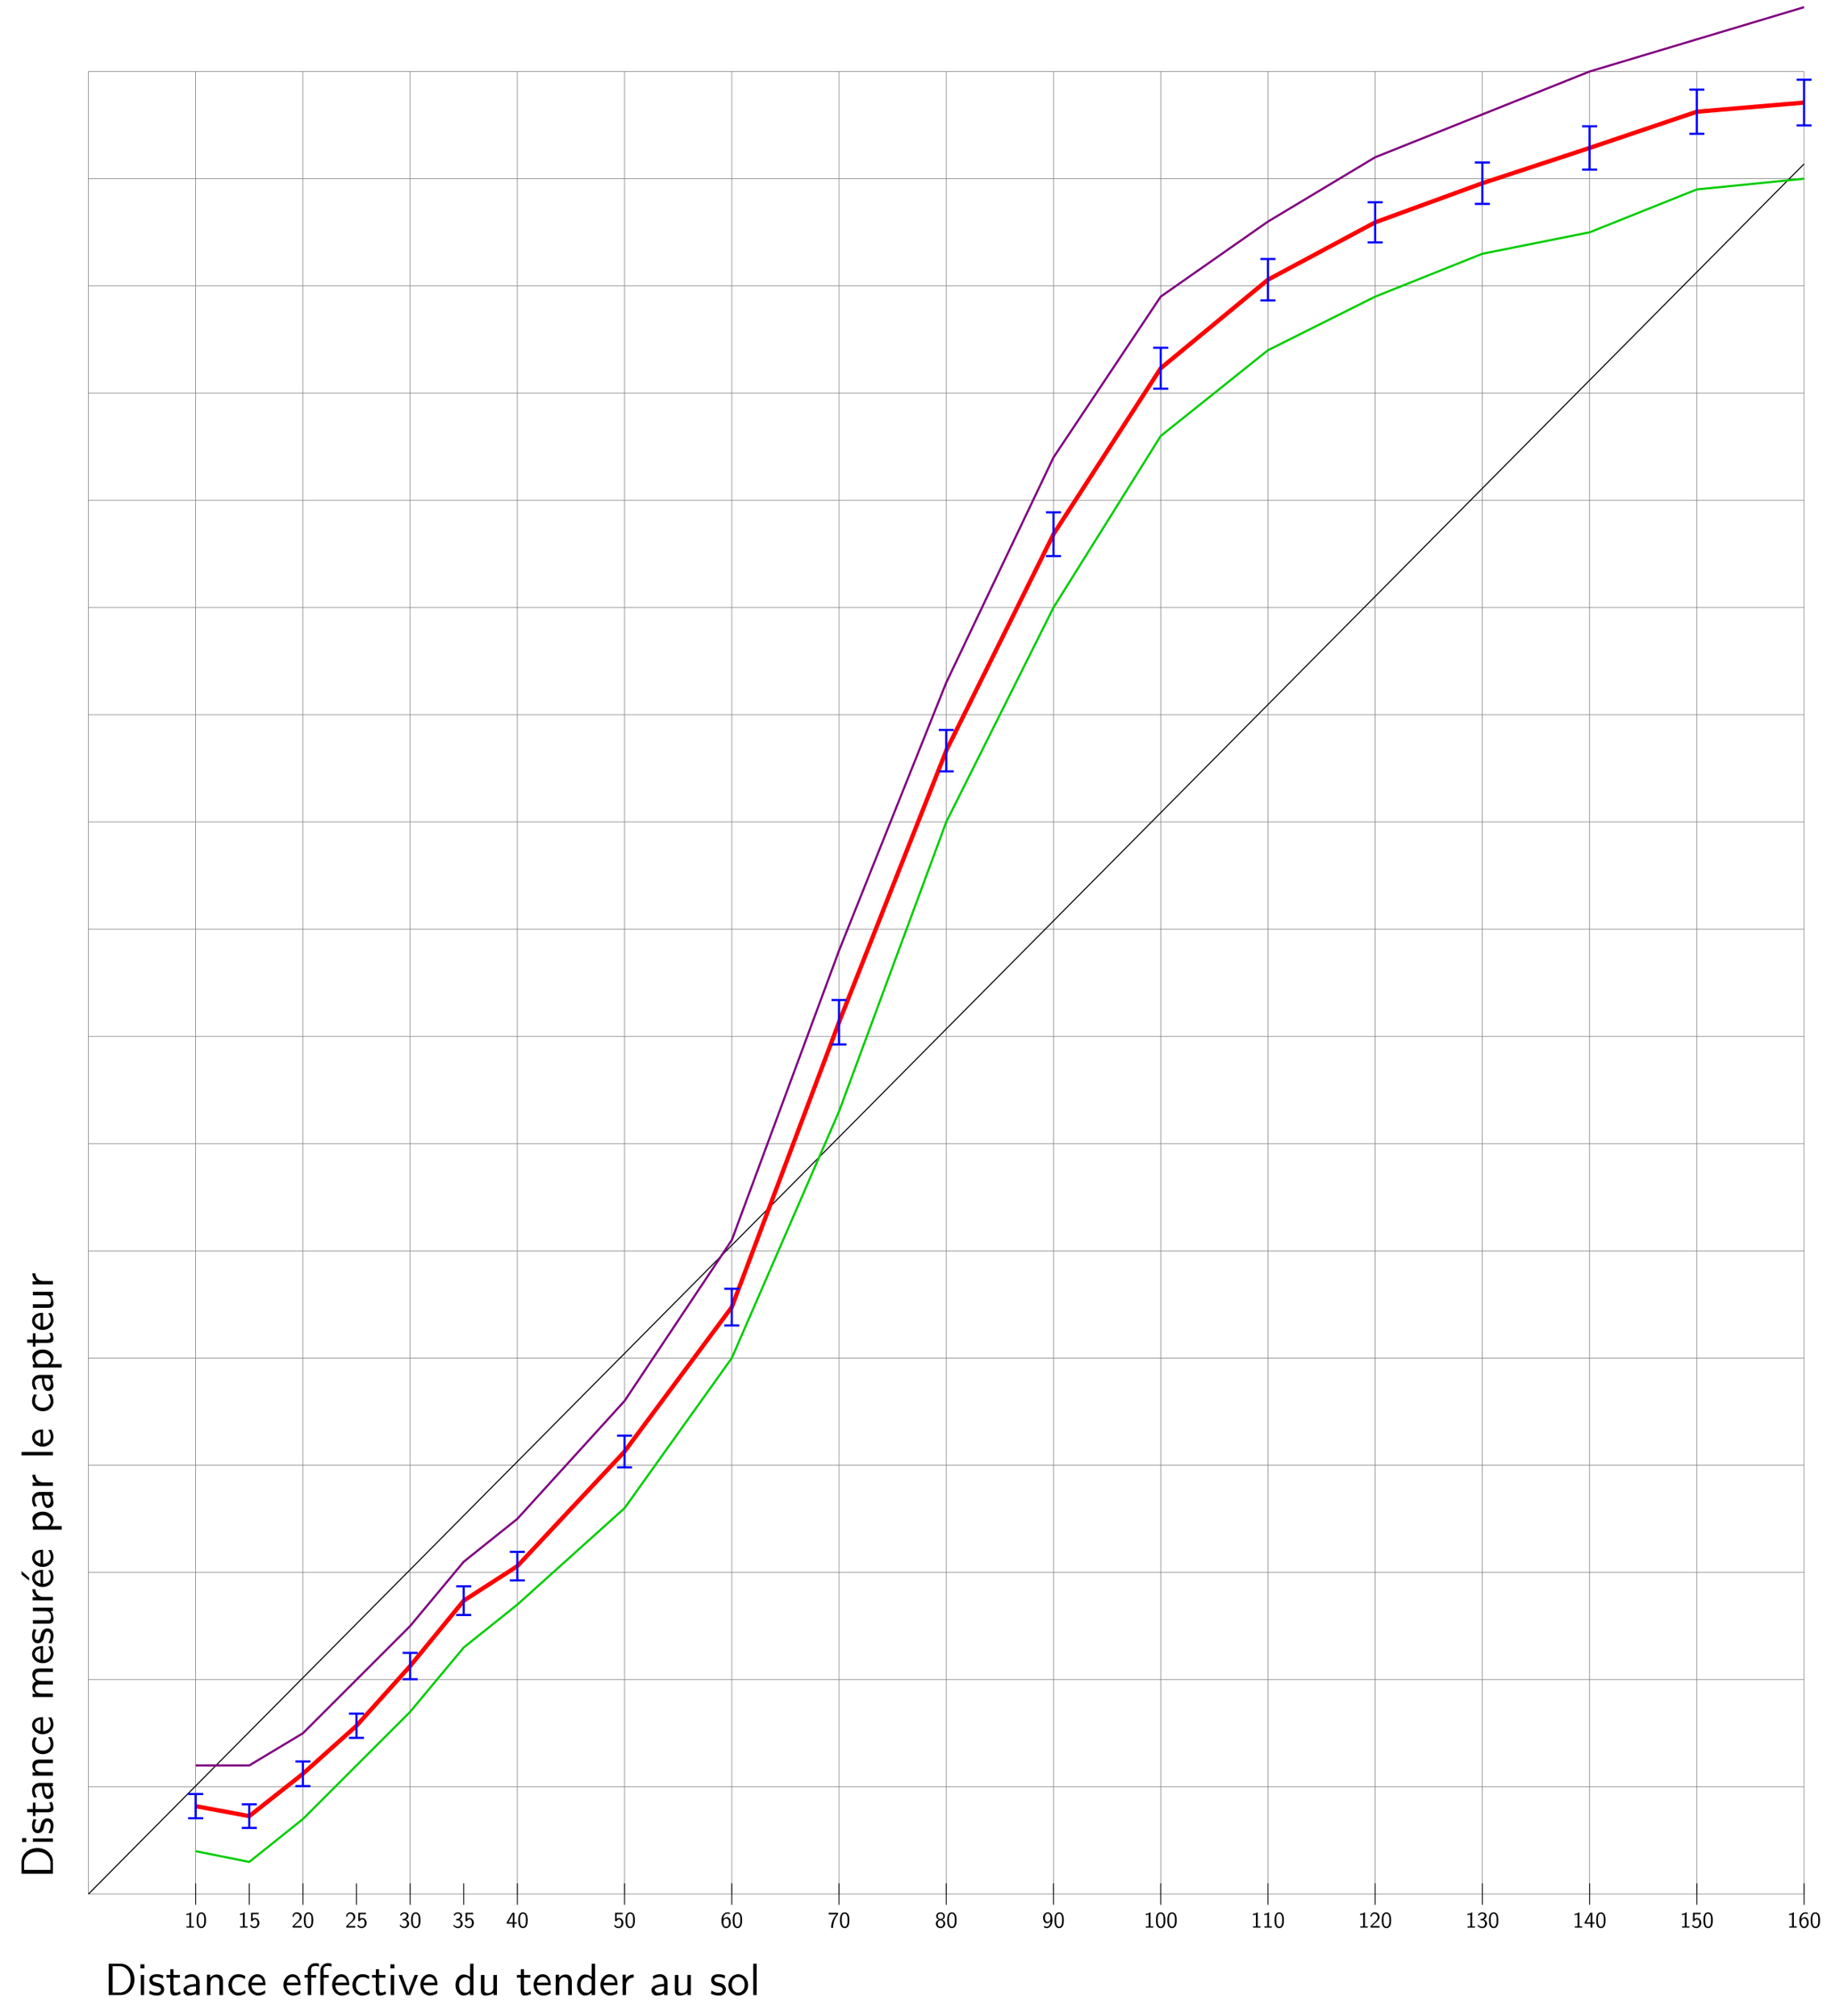 <svg xmlns="http://www.w3.org/2000/svg" xmlns:xlink="http://www.w3.org/1999/xlink" version="1.1" x="0" y="0" width="849" height="933" viewBox="0 0 848.638 932.948">
  <g id="Layer_1">
    <path d="M40.757,876.416 L834.482,876.416 M40.757,826.808 L834.482,826.808 M40.757,777.2 L834.482,777.2 M40.757,727.593 L834.482,727.593 M40.757,677.985 L834.482,677.985 M40.757,628.377 L834.482,628.377 M40.757,578.769 L834.482,578.769 M40.757,529.161 L834.482,529.161 M40.757,479.554 L834.482,479.554 M40.757,429.946 L834.482,429.946 M40.757,380.338 L834.482,380.338 M40.757,330.73 L834.482,330.73 M40.757,281.123 L834.482,281.123 M40.757,231.515 L834.482,231.515 M40.757,181.907 L834.482,181.907 M40.757,132.299 L834.482,132.299 M40.757,82.692 L834.482,82.692 M40.757,33.085 L834.482,33.085 M40.757,876.416 L40.757,33.084 M90.365,876.416 L90.365,33.084 M139.973,876.416 L139.973,33.084 M189.58,876.416 L189.58,33.084 M239.188,876.416 L239.188,33.084 M288.796,876.416 L288.796,33.084 M338.404,876.416 L338.404,33.084 M388.011,876.416 L388.011,33.084 M437.619,876.416 L437.619,33.084 M487.227,876.416 L487.227,33.084 M536.835,876.416 L536.835,33.084 M586.443,876.416 L586.443,33.084 M636.05,876.416 L636.05,33.084 M685.658,876.416 L685.658,33.084 M735.266,876.416 L735.266,33.084 M784.874,876.416 L784.874,33.084 M834.48,876.416 L834.48,33.084 M834.482,33.084" fill-opacity="0" stroke="#808080" stroke-width="0.283"/>
    <path d="M50.155,908.62 L50.155,923.14 L55.658,923.14 C59.214,923.14 62.06,919.96 62.06,916.006 C62.06,911.947 59.235,908.62 55.637,908.62 z M51.955,921.968 L51.955,909.792 L55.156,909.792 C58.085,909.792 60.26,912.324 60.26,916.006 C60.26,919.562 58.085,921.968 55.156,921.968 z" fill="#000000"/>
    <path d="M66.667,908.913 L64.805,908.913 L64.805,910.775 L66.667,910.775 z M66.52,913.851 L64.951,913.851 L64.951,923.14 L66.52,923.14 z" fill="#000000"/>
    <path d="M75.431,914.165 C74.343,913.663 73.485,913.495 72.418,913.495 C71.895,913.495 68.945,913.495 68.945,916.236 C68.945,917.261 69.552,917.931 70.075,918.328 C70.723,918.788 71.184,918.872 72.334,919.102 C73.087,919.249 74.301,919.5 74.301,920.609 C74.301,922.052 72.648,922.052 72.334,922.052 C70.64,922.052 69.468,921.278 69.091,921.027 L68.84,922.45 C69.51,922.784 70.66,923.37 72.355,923.37 C72.732,923.37 73.882,923.37 74.782,922.701 C75.431,922.199 75.786,921.362 75.786,920.462 C75.786,919.311 75.012,918.6 74.97,918.537 C74.154,917.805 73.589,917.68 72.543,917.491 C71.393,917.261 70.43,917.052 70.43,916.027 C70.43,914.73 71.937,914.73 72.209,914.73 C72.878,914.73 73.987,914.813 75.18,915.525 z" fill="#000000"/>
    <path d="M80.102,915.064 L83.052,915.064 L83.052,913.851 L80.102,913.851 L80.102,911.194 L78.659,911.194 L78.659,913.851 L76.839,913.851 L76.839,915.064 L78.596,915.064 L78.596,920.65 C78.596,921.906 78.889,923.37 80.332,923.37 C81.797,923.37 82.864,922.847 83.387,922.575 L83.052,921.341 C82.508,921.78 81.839,922.031 81.169,922.031 C80.395,922.031 80.102,921.404 80.102,920.295 z" fill="#000000"/>
    <path d="M92.176,917.094 C92.176,914.96 90.649,913.495 88.724,913.495 C87.364,913.495 86.423,913.83 85.439,914.395 L85.565,915.776 C86.653,915.002 87.699,914.73 88.724,914.73 C89.707,914.73 90.544,915.566 90.544,917.115 L90.544,918.014 C87.406,918.056 84.749,918.935 84.749,920.776 C84.749,921.675 85.314,923.37 87.134,923.37 C87.427,923.37 89.394,923.328 90.607,922.387 L90.607,923.14 L92.176,923.14 z M90.544,920.378 C90.544,920.776 90.544,921.299 89.833,921.696 C89.226,922.073 88.431,922.094 88.201,922.094 C87.197,922.094 86.255,921.613 86.255,920.734 C86.255,919.27 89.645,919.123 90.544,919.081 z" fill="#000000"/>
    <path d="M102.984,916.905 C102.984,915.525 102.67,913.621 100.118,913.621 C98.235,913.621 97.21,915.043 97.084,915.211 L97.084,913.725 L95.578,913.725 L95.578,923.14 L97.21,923.14 L97.21,918.014 C97.21,916.633 97.733,914.897 99.323,914.897 C101.331,914.897 101.352,916.382 101.352,917.052 L101.352,923.14 L102.984,923.14 z" fill="#000000"/>
    <path d="M113.324,914.395 C112.089,913.683 111.378,913.495 110.102,913.495 C107.194,913.495 105.499,916.027 105.499,918.495 C105.499,921.09 107.403,923.37 110.018,923.37 C111.148,923.37 112.298,923.077 113.428,922.303 L113.303,920.901 C112.236,921.738 111.106,922.031 110.039,922.031 C108.302,922.031 107.131,920.525 107.131,918.474 C107.131,916.843 107.905,914.834 110.123,914.834 C111.21,914.834 111.922,915.002 113.072,915.755 z" fill="#000000"/>
    <path d="M122.652,918.558 C122.652,917.847 122.631,916.278 121.816,915.022 C120.958,913.725 119.682,913.495 118.928,913.495 C116.606,913.495 114.723,915.713 114.723,918.412 C114.723,921.173 116.732,923.37 119.242,923.37 C120.56,923.37 121.753,922.868 122.569,922.282 L122.443,920.922 C121.125,922.01 119.744,922.094 119.263,922.094 C117.589,922.094 116.25,920.609 116.188,918.558 z M116.292,917.408 C116.627,915.818 117.736,914.771 118.928,914.771 C120.016,914.771 121.188,915.483 121.46,917.408 z" fill="#000000"/>
    <path d="M138.917,918.558 C138.917,917.847 138.896,916.278 138.08,915.022 C137.222,913.725 135.946,913.495 135.193,913.495 C132.87,913.495 130.988,915.713 130.988,918.412 C130.988,921.173 132.996,923.37 135.507,923.37 C136.825,923.37 138.017,922.868 138.833,922.282 L138.708,920.922 C137.389,922.01 136.009,922.094 135.527,922.094 C133.854,922.094 132.515,920.609 132.452,918.558 z M132.557,917.408 C132.891,915.818 134,914.771 135.193,914.771 C136.281,914.771 137.452,915.483 137.724,917.408 z" fill="#000000"/>
    <path d="M143.825,915.064 L146.127,915.064 L146.127,913.851 L143.763,913.851 L143.763,911.361 C143.763,909.813 145.164,909.667 145.708,909.667 C146.127,909.667 146.692,909.708 147.403,910.022 L147.403,908.621 C147.152,908.558 146.503,908.39 145.729,908.39 C143.763,908.39 142.256,909.876 142.256,911.968 L142.256,913.851 L140.708,913.851 L140.708,915.064 L142.256,915.064 L142.256,923.14 L143.825,923.14 z M149.621,915.064 L151.922,915.064 L151.922,913.851 L149.558,913.851 L149.558,911.361 C149.558,909.813 150.96,909.667 151.503,909.667 C151.922,909.667 152.487,909.708 153.198,910.022 L153.198,908.621 C152.947,908.558 152.299,908.39 151.524,908.39 C149.558,908.39 148.051,909.876 148.051,911.968 L148.051,923.14 L149.621,923.14 z" fill="#000000"/>
    <path d="M161.432,918.558 C161.432,917.847 161.411,916.278 160.595,915.022 C159.737,913.725 158.461,913.495 157.708,913.495 C155.386,913.495 153.503,915.713 153.503,918.412 C153.503,921.173 155.511,923.37 158.022,923.37 C159.34,923.37 160.532,922.868 161.348,922.282 L161.223,920.922 C159.905,922.01 158.524,922.094 158.043,922.094 C156.369,922.094 155.03,920.608 154.967,918.558 z M155.072,917.407 C155.407,915.817 156.515,914.771 157.708,914.771 C158.796,914.771 159.967,915.483 160.239,917.407 z" fill="#000000"/>
    <path d="M170.698,914.395 C169.464,913.683 168.752,913.495 167.476,913.495 C164.568,913.495 162.873,916.027 162.873,918.495 C162.873,921.09 164.777,923.37 167.392,923.37 C168.522,923.37 169.673,923.077 170.803,922.303 L170.677,920.901 C169.61,921.738 168.48,922.031 167.413,922.031 C165.677,922.031 164.505,920.525 164.505,918.474 C164.505,916.843 165.279,914.834 167.497,914.834 C168.585,914.834 169.296,915.002 170.447,915.755 z" fill="#000000"/>
    <path d="M175.194,915.064 L178.144,915.064 L178.144,913.851 L175.194,913.851 L175.194,911.194 L173.751,911.194 L173.751,913.851 L171.93,913.851 L171.93,915.064 L173.688,915.064 L173.688,920.65 C173.688,921.906 173.981,923.37 175.424,923.37 C176.889,923.37 177.956,922.847 178.479,922.575 L178.144,921.341 C177.6,921.78 176.931,922.031 176.261,922.031 C175.487,922.031 175.194,921.404 175.194,920.295 z" fill="#000000"/>
    <path d="M182.33,908.913 L180.468,908.913 L180.468,910.775 L182.33,910.775 z M182.184,913.851 L180.615,913.851 L180.615,923.14 L182.184,923.14 z" fill="#000000"/>
    <path d="M193.249,913.851 L191.68,913.851 L190.027,918.203 C189.588,919.353 188.939,921.048 188.772,922.031 L188.751,922.031 C188.626,921.278 188.082,919.834 187.872,919.27 L185.843,913.851 L184.211,913.851 L187.81,923.14 L189.651,923.14 z" fill="#000000"/>
    <path d="M202.227,918.558 C202.227,917.847 202.206,916.278 201.39,915.022 C200.532,913.725 199.256,913.495 198.503,913.495 C196.18,913.495 194.297,915.713 194.297,918.412 C194.297,921.173 196.306,923.37 198.817,923.37 C200.135,923.37 201.327,922.868 202.143,922.282 L202.017,920.922 C200.699,922.01 199.319,922.094 198.837,922.094 C197.164,922.094 195.825,920.608 195.762,918.558 z M195.867,917.407 C196.201,915.817 197.31,914.771 198.503,914.771 C199.591,914.771 200.762,915.483 201.034,917.407 z" fill="#000000"/>
    <path d="M218.909,908.62 L217.34,908.62 L217.34,914.771 C216.232,913.851 215.06,913.621 214.286,913.621 C212.215,913.621 210.583,915.797 210.583,918.495 C210.583,921.236 212.194,923.37 214.181,923.37 C214.872,923.37 216.106,923.182 217.278,922.052 L217.278,923.14 L218.909,923.14 z M217.278,920.232 C217.278,920.525 217.257,920.901 216.587,921.508 C216.106,921.927 215.583,922.094 215.039,922.094 C213.742,922.094 212.215,921.111 212.215,918.516 C212.215,915.755 214.014,914.897 215.248,914.897 C216.19,914.897 216.817,915.378 217.278,916.048 z" fill="#000000"/>
    <path d="M229.741,913.851 L228.109,913.851 L228.109,919.918 C228.109,921.487 226.937,922.219 225.598,922.219 C224.113,922.219 223.966,921.675 223.966,920.776 L223.966,913.851 L222.334,913.851 L222.334,920.86 C222.334,922.366 222.816,923.37 224.552,923.37 C225.661,923.37 227.146,923.035 228.171,922.136 L228.171,923.14 L229.741,923.14 z" fill="#000000"/>
    <path d="M242.245,915.064 L245.195,915.064 L245.195,913.851 L242.245,913.851 L242.245,911.194 L240.802,911.194 L240.802,913.851 L238.982,913.851 L238.982,915.064 L240.739,915.064 L240.739,920.65 C240.739,921.906 241.032,923.37 242.475,923.37 C243.94,923.37 245.007,922.847 245.53,922.575 L245.195,921.341 C244.651,921.78 243.982,922.031 243.312,922.031 C242.538,922.031 242.245,921.404 242.245,920.295 z" fill="#000000"/>
    <path d="M254.633,918.558 C254.633,917.847 254.612,916.278 253.796,915.022 C252.938,913.725 251.662,913.495 250.909,913.495 C248.587,913.495 246.704,915.713 246.704,918.412 C246.704,921.173 248.712,923.37 251.223,923.37 C252.541,923.37 253.733,922.868 254.549,922.282 L254.424,920.922 C253.106,922.01 251.725,922.094 251.244,922.094 C249.57,922.094 248.231,920.608 248.168,918.558 z M248.273,917.407 C248.607,915.817 249.716,914.771 250.909,914.771 C251.997,914.771 253.168,915.483 253.44,917.407 z" fill="#000000"/>
    <path d="M264.37,916.905 C264.37,915.525 264.056,913.621 261.503,913.621 C259.621,913.621 258.595,915.043 258.47,915.211 L258.47,913.725 L256.964,913.725 L256.964,923.14 L258.595,923.14 L258.595,918.014 C258.595,916.633 259.118,914.897 260.708,914.897 C262.717,914.897 262.738,916.382 262.738,917.052 L262.738,923.14 L264.37,923.14 z" fill="#000000"/>
    <path d="M275.159,908.62 L273.59,908.62 L273.59,914.771 C272.481,913.851 271.309,913.621 270.535,913.621 C268.464,913.621 266.832,915.797 266.832,918.495 C266.832,921.236 268.443,923.37 270.431,923.37 C271.121,923.37 272.355,923.182 273.527,922.052 L273.527,923.14 L275.159,923.14 z M273.527,920.232 C273.527,920.525 273.506,920.901 272.837,921.508 C272.355,921.927 271.832,922.094 271.288,922.094 C269.991,922.094 268.464,921.111 268.464,918.516 C268.464,915.755 270.263,914.897 271.498,914.897 C272.439,914.897 273.067,915.378 273.527,916.048 z" fill="#000000"/>
    <path d="M285.551,918.558 C285.551,917.847 285.53,916.278 284.714,915.022 C283.856,913.725 282.58,913.495 281.827,913.495 C279.504,913.495 277.621,915.713 277.621,918.412 C277.621,921.173 279.63,923.37 282.14,923.37 C283.458,923.37 284.651,922.868 285.467,922.282 L285.341,920.922 C284.023,922.01 282.643,922.094 282.161,922.094 C280.488,922.094 279.149,920.608 279.086,918.558 z M279.19,917.407 C279.525,915.817 280.634,914.771 281.827,914.771 C282.914,914.771 284.086,915.483 284.358,917.407 z" fill="#000000"/>
    <path d="M289.471,918.663 C289.471,916.571 290.978,915.064 293.028,915.022 L293.028,913.621 C291.166,913.642 290.015,914.667 289.367,915.629 L289.367,913.725 L287.902,913.725 L287.902,923.14 L289.471,923.14 z" fill="#000000"/>
    <path d="M308.671,917.094 C308.671,914.96 307.144,913.495 305.219,913.495 C303.859,913.495 302.918,913.83 301.934,914.395 L302.06,915.776 C303.148,915.002 304.194,914.73 305.219,914.73 C306.202,914.73 307.039,915.566 307.039,917.115 L307.039,918.014 C303.901,918.056 301.244,918.935 301.244,920.776 C301.244,921.675 301.809,923.37 303.629,923.37 C303.922,923.37 305.888,923.328 307.102,922.387 L307.102,923.14 L308.671,923.14 z M307.039,920.378 C307.039,920.776 307.039,921.299 306.328,921.696 C305.721,922.073 304.926,922.094 304.696,922.094 C303.692,922.094 302.75,921.613 302.75,920.734 C302.75,919.27 306.139,919.123 307.039,919.081 z" fill="#000000"/>
    <path d="M319.479,913.851 L317.847,913.851 L317.847,919.918 C317.847,921.487 316.675,922.219 315.336,922.219 C313.851,922.219 313.705,921.675 313.705,920.776 L313.705,913.851 L312.073,913.851 L312.073,920.86 C312.073,922.366 312.554,923.37 314.29,923.37 C315.399,923.37 316.885,923.035 317.91,922.136 L317.91,923.14 L319.479,923.14 z" fill="#000000"/>
    <path d="M335.331,914.165 C334.243,913.663 333.385,913.495 332.318,913.495 C331.795,913.495 328.845,913.495 328.845,916.236 C328.845,917.261 329.452,917.931 329.975,918.328 C330.624,918.788 331.084,918.872 332.235,919.102 C332.988,919.249 334.201,919.5 334.201,920.608 C334.201,922.052 332.549,922.052 332.235,922.052 C330.54,922.052 329.368,921.278 328.992,921.027 L328.741,922.45 C329.41,922.784 330.561,923.37 332.256,923.37 C332.632,923.37 333.783,923.37 334.683,922.701 C335.331,922.198 335.687,921.362 335.687,920.462 C335.687,919.311 334.913,918.6 334.871,918.537 C334.055,917.805 333.49,917.68 332.444,917.491 C331.293,917.261 330.331,917.052 330.331,916.027 C330.331,914.73 331.837,914.73 332.109,914.73 C332.779,914.73 333.888,914.813 335.08,915.525 z" fill="#000000"/>
    <path d="M345.986,918.537 C345.986,915.734 343.894,913.495 341.405,913.495 C338.831,913.495 336.802,915.797 336.802,918.537 C336.802,921.299 338.936,923.37 341.384,923.37 C343.894,923.37 345.986,921.257 345.986,918.537 z M341.384,922.031 C339.94,922.031 338.434,920.86 338.434,918.328 C338.434,915.797 340.024,914.771 341.384,914.771 C342.848,914.771 344.355,915.859 344.355,918.328 C344.355,920.797 342.932,922.031 341.384,922.031 z" fill="#000000"/>
    <path d="M349.899,908.62 L348.33,908.62 L348.33,923.14 L349.899,923.14 z" fill="#000000"/>
    <path d="M9.818,867.017 L24.337,867.017 L24.337,861.514 C24.337,857.958 21.157,855.112 17.203,855.112 C13.144,855.112 9.818,857.937 9.818,861.535 z M23.165,865.217 L10.989,865.217 L10.989,862.016 C10.989,859.087 13.521,856.911 17.203,856.911 C20.759,856.911 23.165,859.087 23.165,862.016 z" fill="#000000"/>
    <path d="M10.11,850.505 L10.11,852.367 L11.972,852.367 L11.972,850.505 z M15.048,850.652 L15.048,852.221 L24.337,852.221 L24.337,850.652 z" fill="#000000"/>
    <path d="M15.362,841.735 C14.86,842.823 14.692,843.681 14.692,844.748 C14.692,845.271 14.692,848.221 17.433,848.221 C18.458,848.221 19.128,847.614 19.525,847.091 C19.985,846.442 20.069,845.982 20.299,844.831 C20.446,844.078 20.697,842.865 21.806,842.865 C23.249,842.865 23.249,844.518 23.249,844.831 C23.249,846.526 22.475,847.698 22.224,848.074 L23.647,848.325 C23.981,847.656 24.567,846.505 24.567,844.81 C24.567,844.434 24.567,843.283 23.898,842.384 C23.396,841.735 22.559,841.379 21.659,841.379 C20.508,841.379 19.797,842.154 19.734,842.195 C19.002,843.011 18.876,843.576 18.688,844.622 C18.458,845.773 18.249,846.735 17.224,846.735 C15.927,846.735 15.927,845.229 15.927,844.957 C15.927,844.287 16.01,843.179 16.722,841.986 z" fill="#000000"/>
    <path d="M16.261,837.065 L16.261,834.115 L15.048,834.115 L15.048,837.065 L12.391,837.065 L12.391,838.509 L15.048,838.509 L15.048,840.329 L16.261,840.329 L16.261,838.572 L21.847,838.572 C23.103,838.572 24.567,838.279 24.567,836.835 C24.567,835.371 24.044,834.304 23.772,833.781 L22.538,834.115 C22.977,834.659 23.228,835.329 23.228,835.998 C23.228,836.772 22.601,837.065 21.492,837.065 z" fill="#000000"/>
    <path d="M18.291,824.99 C16.157,824.99 14.692,826.517 14.692,828.442 C14.692,829.801 15.027,830.743 15.592,831.726 L16.973,831.601 C16.199,830.513 15.927,829.467 15.927,828.442 C15.927,827.458 16.763,826.621 18.312,826.621 L19.211,826.621 C19.253,829.76 20.132,832.417 21.973,832.417 C22.872,832.417 24.567,831.852 24.567,830.032 C24.567,829.739 24.525,827.772 23.584,826.559 L24.337,826.559 L24.337,824.99 z M21.575,826.621 C21.973,826.621 22.496,826.621 22.893,827.333 C23.27,827.939 23.291,828.734 23.291,828.965 C23.291,829.969 22.81,830.91 21.931,830.91 C20.467,830.91 20.32,827.521 20.278,826.621 z" fill="#000000"/>
    <path d="M18.102,814.19 C16.722,814.19 14.818,814.504 14.818,817.056 C14.818,818.939 16.24,819.964 16.408,820.09 L14.922,820.09 L14.922,821.596 L24.337,821.596 L24.337,819.964 L19.211,819.964 C17.83,819.964 16.094,819.441 16.094,817.851 C16.094,815.843 17.579,815.822 18.249,815.822 L24.337,815.822 L24.337,814.19 z" fill="#000000"/>
    <path d="M15.592,803.861 C14.88,805.095 14.692,805.807 14.692,807.083 C14.692,809.991 17.224,811.686 19.692,811.686 C22.287,811.686 24.567,809.782 24.567,807.167 C24.567,806.037 24.274,804.886 23.5,803.756 L22.098,803.882 C22.935,804.949 23.228,806.079 23.228,807.146 C23.228,808.882 21.722,810.054 19.672,810.054 C18.04,810.054 16.031,809.28 16.031,807.062 C16.031,805.974 16.199,805.263 16.952,804.112 z" fill="#000000"/>
    <path d="M19.755,794.536 C19.044,794.536 17.475,794.557 16.219,795.373 C14.922,796.231 14.692,797.507 14.692,798.26 C14.692,800.583 16.91,802.465 19.609,802.465 C22.37,802.465 24.567,800.457 24.567,797.946 C24.567,796.628 24.065,795.436 23.479,794.62 L22.119,794.745 C23.207,796.063 23.291,797.444 23.291,797.926 C23.291,799.599 21.806,800.938 19.755,801.001 z M18.605,800.896 C17.014,800.562 15.968,799.453 15.968,798.26 C15.968,797.172 16.68,796.001 18.605,795.729 z" fill="#000000"/>
    <path d="M18.102,772.021 C16.701,772.021 14.818,772.355 14.818,774.887 C14.818,776.142 15.404,777.23 16.533,778.004 C14.943,778.548 14.818,780.013 14.818,780.682 C14.818,782.188 15.676,783.172 16.429,783.737 L14.922,783.737 L14.922,785.243 L24.337,785.243 L24.337,783.611 L19.211,783.611 C17.789,783.611 16.094,783.046 16.094,781.498 C16.094,779.552 17.454,779.448 18.249,779.448 L24.337,779.448 L24.337,777.816 L19.211,777.816 C17.789,777.816 16.094,777.251 16.094,775.703 C16.094,773.757 17.454,773.652 18.249,773.652 L24.337,773.652 L24.337,772.021 z" fill="#000000"/>
    <path d="M19.755,761.66 C19.044,761.66 17.475,761.681 16.219,762.497 C14.922,763.355 14.692,764.631 14.692,765.384 C14.692,767.707 16.91,769.589 19.609,769.589 C22.37,769.589 24.567,767.581 24.567,765.07 C24.567,763.752 24.065,762.56 23.479,761.744 L22.119,761.869 C23.207,763.188 23.291,764.568 23.291,765.049 C23.291,766.723 21.806,768.062 19.755,768.125 z M18.605,768.02 C17.014,767.686 15.968,766.577 15.968,765.384 C15.968,764.296 16.68,763.125 18.605,762.853 z" fill="#000000"/>
    <path d="M15.362,753.852 C14.86,754.94 14.692,755.798 14.692,756.865 C14.692,757.388 14.692,760.338 17.433,760.338 C18.458,760.338 19.128,759.731 19.525,759.208 C19.985,758.56 20.069,758.099 20.299,756.949 C20.446,756.196 20.697,754.982 21.806,754.982 C23.249,754.982 23.249,756.635 23.249,756.949 C23.249,758.643 22.475,759.815 22.224,760.192 L23.647,760.443 C23.981,759.773 24.567,758.622 24.567,756.928 C24.567,756.551 24.567,755.401 23.898,754.501 C23.396,753.852 22.559,753.497 21.659,753.497 C20.508,753.497 19.797,754.271 19.734,754.313 C19.002,755.129 18.876,755.693 18.688,756.74 C18.458,757.89 18.249,758.853 17.224,758.853 C15.927,758.853 15.927,757.346 15.927,757.074 C15.927,756.405 16.01,755.296 16.722,754.103 z" fill="#000000"/>
    <path d="M15.048,743.89 L15.048,745.521 L21.115,745.521 C22.684,745.521 23.416,746.693 23.416,748.032 C23.416,749.517 22.872,749.664 21.973,749.664 L15.048,749.664 L15.048,751.296 L22.057,751.296 C23.563,751.296 24.567,750.815 24.567,749.078 C24.567,747.969 24.232,746.484 23.333,745.459 L24.337,745.459 L24.337,743.89 z" fill="#000000"/>
    <path d="M19.86,738.927 C17.768,738.927 16.261,737.421 16.219,735.37 L14.818,735.37 C14.839,737.232 15.864,738.383 16.826,739.032 L14.922,739.032 L14.922,740.496 L24.337,740.496 L24.337,738.927 z" fill="#000000"/>
    <path d="M9.818,726.935 L9.818,728.567 L13.311,731.349 L13.311,730.073 z" fill="#000000"/>
    <path d="M19.755,726.408 C19.044,726.408 17.475,726.429 16.219,727.244 C14.922,728.102 14.692,729.378 14.692,730.132 C14.692,732.454 16.91,734.337 19.609,734.337 C22.37,734.337 24.567,732.328 24.567,729.818 C24.567,728.5 24.065,727.307 23.479,726.491 L22.119,726.617 C23.207,727.935 23.291,729.316 23.291,729.797 C23.291,731.471 21.806,732.81 19.755,732.872 z M18.605,732.768 C17.014,732.433 15.968,731.324 15.968,730.132 C15.968,729.044 16.68,727.872 18.605,727.6 z" fill="#000000"/>
    <path d="M19.755,717.114 C19.044,717.114 17.475,717.135 16.219,717.951 C14.922,718.809 14.692,720.085 14.692,720.838 C14.692,723.161 16.91,725.044 19.609,725.044 C22.37,725.044 24.567,723.035 24.567,720.524 C24.567,719.206 24.065,718.014 23.479,717.198 L22.119,717.323 C23.207,718.642 23.291,720.022 23.291,720.504 C23.291,722.177 21.806,723.516 19.755,723.579 z M18.605,723.474 C17.014,723.14 15.968,722.031 15.968,720.838 C15.968,719.75 16.68,718.579 18.605,718.307 z" fill="#000000"/>
    <path d="M23.375,706.147 C23.981,705.499 24.567,704.578 24.567,703.323 C24.567,701.293 22.517,699.452 19.672,699.452 C17.161,699.452 14.818,700.77 14.818,702.779 C14.818,704.034 15.257,705.248 16.073,706.21 L15.048,706.21 L15.048,707.779 L28.396,707.779 L28.396,706.147 z M17.37,706.147 C16.638,705.645 16.157,704.829 16.157,703.93 C16.157,702.34 17.747,701.084 19.672,701.084 C21.826,701.084 23.291,702.57 23.291,704.139 C23.291,704.955 22.872,705.52 22.308,705.938 C21.994,706.147 21.952,706.147 21.575,706.147 z" fill="#000000"/>
    <path d="M18.291,690.347 C16.157,690.347 14.692,691.875 14.692,693.799 C14.692,695.159 15.027,696.101 15.592,697.084 L16.973,696.959 C16.199,695.871 15.927,694.825 15.927,693.799 C15.927,692.816 16.763,691.979 18.312,691.979 L19.211,691.979 C19.253,695.117 20.132,697.774 21.973,697.774 C22.872,697.774 24.567,697.21 24.567,695.389 C24.567,695.097 24.525,693.13 23.584,691.916 L24.337,691.916 L24.337,690.347 z M21.575,691.979 C21.973,691.979 22.496,691.979 22.893,692.691 C23.27,693.297 23.291,694.092 23.291,694.322 C23.291,695.327 22.81,696.268 21.931,696.268 C20.467,696.268 20.32,692.879 20.278,691.979 z" fill="#000000"/>
    <path d="M19.86,685.95 C17.768,685.95 16.261,684.443 16.219,682.393 L14.818,682.393 C14.839,684.255 15.864,685.406 16.826,686.054 L14.922,686.054 L14.922,687.519 L24.337,687.519 L24.337,685.95 z" fill="#000000"/>
    <path d="M9.818,671.844 L9.818,673.414 L24.337,673.414 L24.337,671.844 z" fill="#000000"/>
    <path d="M19.755,661.442 C19.044,661.442 17.475,661.463 16.219,662.279 C14.922,663.137 14.692,664.413 14.692,665.166 C14.692,667.489 16.91,669.372 19.609,669.372 C22.37,669.372 24.567,667.363 24.567,664.852 C24.567,663.534 24.065,662.342 23.479,661.526 L22.119,661.651 C23.207,662.97 23.291,664.35 23.291,664.832 C23.291,666.505 21.806,667.844 19.755,667.907 z M18.605,667.802 C17.014,667.468 15.968,666.359 15.968,665.166 C15.968,664.078 16.68,662.907 18.605,662.635 z" fill="#000000"/>
    <path d="M15.592,645.193 C14.88,646.427 14.692,647.138 14.692,648.414 C14.692,651.323 17.224,653.017 19.692,653.017 C22.287,653.017 24.567,651.113 24.567,648.498 C24.567,647.368 24.274,646.218 23.5,645.088 L22.098,645.214 C22.935,646.281 23.228,647.41 23.228,648.477 C23.228,650.214 21.722,651.385 19.672,651.385 C18.04,651.385 16.031,650.611 16.031,648.394 C16.031,647.306 16.199,646.594 16.952,645.444 z" fill="#000000"/>
    <path d="M18.291,636.182 C16.157,636.182 14.692,637.709 14.692,639.634 C14.692,640.994 15.027,641.935 15.592,642.918 L16.973,642.793 C16.199,641.705 15.927,640.659 15.927,639.634 C15.927,638.65 16.763,637.814 18.312,637.814 L19.211,637.814 C19.253,640.952 20.132,643.609 21.973,643.609 C22.872,643.609 24.567,643.044 24.567,641.224 C24.567,640.931 24.525,638.964 23.584,637.751 L24.337,637.751 L24.337,636.182 z M21.575,637.814 C21.973,637.814 22.496,637.814 22.893,638.525 C23.27,639.132 23.291,639.927 23.291,640.157 C23.291,641.161 22.81,642.102 21.931,642.102 C20.467,642.102 20.32,638.713 20.278,637.814 z" fill="#000000"/>
    <path d="M23.375,631.135 C23.981,630.487 24.567,629.566 24.567,628.311 C24.567,626.282 22.517,624.441 19.672,624.441 C17.161,624.441 14.818,625.759 14.818,627.767 C14.818,629.022 15.257,630.236 16.073,631.198 L15.048,631.198 L15.048,632.767 L28.396,632.767 L28.396,631.135 z M17.37,631.135 C16.638,630.633 16.157,629.817 16.157,628.918 C16.157,627.328 17.747,626.072 19.672,626.072 C21.826,626.072 23.291,627.558 23.291,629.127 C23.291,629.943 22.872,630.508 22.308,630.926 C21.994,631.135 21.952,631.135 21.575,631.135 z" fill="#000000"/>
    <path d="M16.261,619.855 L16.261,616.905 L15.048,616.905 L15.048,619.855 L12.391,619.855 L12.391,621.298 L15.048,621.298 L15.048,623.118 L16.261,623.118 L16.261,621.361 L21.847,621.361 C23.103,621.361 24.567,621.068 24.567,619.624 C24.567,618.16 24.044,617.093 23.772,616.57 L22.538,616.905 C22.977,617.449 23.228,618.118 23.228,618.788 C23.228,619.562 22.601,619.855 21.492,619.855 z" fill="#000000"/>
    <path d="M19.755,607.465 C19.044,607.465 17.475,607.486 16.219,608.302 C14.922,609.16 14.692,610.436 14.692,611.189 C14.692,613.511 16.91,615.394 19.609,615.394 C22.37,615.394 24.567,613.386 24.567,610.875 C24.567,609.557 24.065,608.365 23.479,607.549 L22.119,607.674 C23.207,608.992 23.291,610.373 23.291,610.854 C23.291,612.528 21.806,613.867 19.755,613.93 z M18.605,613.825 C17.014,613.49 15.968,612.381 15.968,611.189 C15.968,610.101 16.68,608.929 18.605,608.657 z" fill="#000000"/>
    <path d="M15.048,597.732 L15.048,599.364 L21.115,599.364 C22.684,599.364 23.416,600.536 23.416,601.875 C23.416,603.36 22.872,603.507 21.973,603.507 L15.048,603.507 L15.048,605.138 L22.057,605.138 C23.563,605.138 24.567,604.657 24.567,602.921 C24.567,601.812 24.232,600.326 23.333,599.301 L24.337,599.301 L24.337,597.732 z" fill="#000000"/>
    <path d="M19.86,592.749 C17.768,592.749 16.261,591.242 16.219,589.192 L14.818,589.192 C14.839,591.054 15.864,592.205 16.826,592.853 L14.922,592.853 L14.922,594.318 L24.337,594.318 L24.337,592.749 z" fill="#000000"/>
    <path d="M40.757,876.416 L834.482,75.846" fill-opacity="0" stroke="#000000" stroke-width="0.496"/>
    <path d="M834.482,881.377 L834.482,871.455" fill-opacity="0" stroke="#000000" stroke-width="0.398"/>
    <path d="M829.754,884.838 L829.545,884.838 C828.927,885.476 828.059,885.507 827.557,885.528 L827.557,886.135 C827.902,886.124 828.404,886.103 828.927,885.884 L828.927,891.323 L827.62,891.323 L827.62,891.93 L831.061,891.93 L831.061,891.323 L829.754,891.323 z" fill="#000000"/>
    <path d="M836.198,885.047 C835.664,884.838 835.235,884.838 835.089,884.838 C833.614,884.838 832.296,886.313 832.296,888.562 C832.296,891.522 833.593,892.16 834.482,892.16 C835.11,892.16 835.559,891.92 835.967,891.449 C836.438,890.915 836.637,890.434 836.637,889.608 C836.637,888.269 835.947,887.097 834.942,887.097 C834.608,887.097 833.812,887.181 833.174,887.965 C833.31,886.281 834.137,885.444 835.099,885.444 C835.497,885.444 835.831,885.518 836.198,885.664 z M833.185,889.639 C833.185,889.493 833.185,889.472 833.195,889.346 C833.195,888.572 833.666,887.735 834.534,887.735 C835.036,887.735 835.329,887.997 835.539,888.384 C835.758,888.771 835.779,889.137 835.779,889.608 C835.779,889.963 835.779,890.445 835.528,890.873 C835.35,891.166 835.078,891.522 834.482,891.522 C833.373,891.522 833.216,889.984 833.185,889.639 z" fill="#000000"/>
    <path d="M841.867,888.52 C841.867,887.693 841.825,886.721 841.386,885.873 C840.957,885.089 840.235,884.838 839.702,884.838 C839.085,884.838 838.352,885.12 837.924,886.051 C837.578,886.815 837.526,887.683 837.526,888.52 C837.526,889.346 837.568,890.11 837.882,890.873 C838.3,891.878 839.095,892.16 839.691,892.16 C840.455,892.16 841.114,891.731 841.449,891.009 C841.763,890.33 841.867,889.639 841.867,888.52 z M839.702,891.522 C839.158,891.522 838.729,891.125 838.52,890.371 C838.352,889.775 838.342,889.21 838.342,888.394 C838.342,887.735 838.342,887.108 838.52,886.532 C838.583,886.333 838.844,885.476 839.691,885.476 C840.507,885.476 840.779,886.271 840.853,886.459 C841.051,887.045 841.051,887.746 841.051,888.394 C841.051,889.085 841.051,889.744 840.863,890.403 C840.591,891.355 840.037,891.522 839.702,891.522 z" fill="#000000"/>
    <path d="M784.874,881.377 L784.874,871.455" fill-opacity="0" stroke="#000000" stroke-width="0.398"/>
    <path d="M780.147,884.838 L779.938,884.838 C779.32,885.476 778.452,885.507 777.95,885.528 L777.95,886.135 C778.295,886.124 778.797,886.103 779.32,885.884 L779.32,891.323 L778.013,891.323 L778.013,891.93 L781.454,891.93 L781.454,891.323 L780.147,891.323 z" fill="#000000"/>
    <path d="M783.85,885.737 L786.601,885.737 L786.601,885.068 L783.097,885.068 L783.097,888.928 L783.787,888.928 C783.965,888.509 784.352,888.101 784.959,888.101 C785.45,888.101 786.015,888.53 786.015,889.786 C786.015,891.522 784.739,891.522 784.645,891.522 C783.944,891.522 783.306,891.114 783.003,890.549 L782.657,891.135 C783.086,891.731 783.808,892.16 784.655,892.16 C785.9,892.16 786.946,891.125 786.946,889.806 C786.946,888.499 786.047,887.463 784.969,887.463 C784.551,887.463 784.153,887.62 783.85,887.892 z" fill="#000000"/>
    <path d="M792.26,888.52 C792.26,887.693 792.218,886.721 791.779,885.873 C791.35,885.089 790.628,884.838 790.095,884.838 C789.478,884.838 788.745,885.12 788.317,886.051 C787.971,886.815 787.919,887.683 787.919,888.52 C787.919,889.346 787.961,890.11 788.275,890.873 C788.693,891.878 789.488,892.16 790.084,892.16 C790.848,892.16 791.507,891.731 791.842,891.009 C792.156,890.33 792.26,889.639 792.26,888.52 z M790.095,891.522 C789.551,891.522 789.122,891.125 788.913,890.371 C788.745,889.775 788.735,889.21 788.735,888.394 C788.735,887.735 788.735,887.108 788.913,886.532 C788.976,886.333 789.237,885.476 790.084,885.476 C790.9,885.476 791.172,886.271 791.246,886.459 C791.444,887.045 791.444,887.746 791.444,888.394 C791.444,889.085 791.444,889.744 791.256,890.403 C790.984,891.355 790.43,891.522 790.095,891.522 z" fill="#000000"/>
    <path d="M735.266,881.377 L735.266,871.455" fill-opacity="0" stroke="#000000" stroke-width="0.398"/>
    <path d="M730.539,884.838 L730.33,884.838 C729.712,885.476 728.844,885.507 728.342,885.528 L728.342,886.135 C728.687,886.124 729.189,886.103 729.712,885.884 L729.712,891.323 L728.405,891.323 L728.405,891.93 L731.846,891.93 L731.846,891.323 L730.539,891.323 z" fill="#000000"/>
    <path d="M736.533,890.141 L737.568,890.141 L737.568,889.503 L736.533,889.503 L736.533,885.068 L735.581,885.068 L732.934,889.503 L732.934,890.141 L735.706,890.141 L735.706,891.93 L736.533,891.93 z M733.75,889.503 C734.294,888.604 735.769,886.124 735.769,885.528 L735.769,889.503 z" fill="#000000"/>
    <path d="M742.652,888.52 C742.652,887.693 742.61,886.721 742.171,885.873 C741.742,885.089 741.02,884.838 740.487,884.838 C739.87,884.838 739.137,885.12 738.709,886.051 C738.363,886.815 738.311,887.683 738.311,888.52 C738.311,889.346 738.353,890.11 738.667,890.873 C739.085,891.878 739.88,892.16 740.476,892.16 C741.24,892.16 741.899,891.731 742.234,891.009 C742.548,890.33 742.652,889.639 742.652,888.52 z M740.487,891.522 C739.943,891.522 739.514,891.125 739.305,890.371 C739.137,889.775 739.127,889.21 739.127,888.394 C739.127,887.735 739.127,887.108 739.305,886.532 C739.368,886.333 739.629,885.476 740.476,885.476 C741.292,885.476 741.564,886.271 741.638,886.459 C741.836,887.045 741.836,887.746 741.836,888.394 C741.836,889.085 741.836,889.744 741.648,890.403 C741.376,891.355 740.822,891.522 740.487,891.522 z" fill="#000000"/>
    <path d="M685.658,881.377 L685.658,871.455" fill-opacity="0" stroke="#000000" stroke-width="0.398"/>
    <path d="M680.932,884.838 L680.723,884.838 C680.105,885.476 679.237,885.507 678.735,885.528 L678.735,886.135 C679.08,886.124 679.582,886.103 680.105,885.884 L680.105,891.323 L678.798,891.323 L678.798,891.93 L682.239,891.93 L682.239,891.323 L680.932,891.323 z" fill="#000000"/>
    <path d="M683.997,886.553 C684.3,885.821 684.98,885.444 685.618,885.444 C686.162,885.444 686.675,885.758 686.675,886.428 C686.675,887.066 686.246,887.683 685.608,887.829 C685.545,887.84 685.524,887.84 684.781,887.903 L684.781,888.541 L685.524,888.541 C686.654,888.541 686.884,889.514 686.884,890.037 C686.884,890.853 686.403,891.522 685.597,891.522 C684.875,891.522 684.049,891.156 683.589,890.445 L683.474,891.072 C684.237,892.056 685.2,892.16 685.618,892.16 C686.894,892.16 687.815,891.145 687.815,890.047 C687.815,889.095 687.083,888.447 686.371,888.227 C687.166,887.798 687.532,887.087 687.532,886.428 C687.532,885.528 686.664,884.838 685.629,884.838 C684.823,884.838 684.06,885.256 683.62,885.988 z" fill="#000000"/>
    <path d="M693.045,888.52 C693.045,887.693 693.003,886.721 692.564,885.873 C692.135,885.089 691.413,884.838 690.88,884.838 C690.263,884.838 689.53,885.12 689.102,886.051 C688.756,886.815 688.704,887.683 688.704,888.52 C688.704,889.346 688.746,890.11 689.06,890.873 C689.478,891.878 690.273,892.16 690.869,892.16 C691.633,892.16 692.292,891.731 692.627,891.009 C692.941,890.33 693.045,889.639 693.045,888.52 z M690.88,891.522 C690.336,891.522 689.907,891.125 689.698,890.371 C689.53,889.775 689.52,889.21 689.52,888.394 C689.52,887.735 689.52,887.108 689.698,886.532 C689.761,886.333 690.022,885.476 690.869,885.476 C691.685,885.476 691.957,886.271 692.031,886.459 C692.229,887.045 692.229,887.746 692.229,888.394 C692.229,889.085 692.229,889.744 692.041,890.403 C691.769,891.355 691.215,891.522 690.88,891.522 z" fill="#000000"/>
    <path d="M636.05,881.377 L636.05,871.455" fill-opacity="0" stroke="#000000" stroke-width="0.398"/>
    <path d="M631.325,884.838 L631.116,884.838 C630.498,885.476 629.63,885.507 629.128,885.528 L629.128,886.135 C629.473,886.124 629.975,886.103 630.498,885.884 L630.498,891.323 L629.191,891.323 L629.191,891.93 L632.632,891.93 L632.632,891.323 L631.325,891.323 z" fill="#000000"/>
    <path d="M635.206,889.963 L633.909,891.26 L633.909,891.93 L638.082,891.93 L638.082,891.187 L636.179,891.187 C636.053,891.187 635.927,891.198 635.802,891.198 L634.662,891.198 C634.996,890.905 635.792,890.12 636.116,889.817 C636.315,889.629 636.848,889.189 637.047,889.001 C637.518,888.53 638.082,887.976 638.082,887.087 C638.082,885.884 637.235,884.838 635.854,884.838 C634.662,884.838 634.076,885.654 633.825,886.553 C633.95,886.731 634.003,886.794 634.024,886.825 C634.045,886.846 634.149,886.982 634.254,887.129 C634.463,886.323 634.756,885.507 635.708,885.507 C636.691,885.507 637.225,886.292 637.225,887.108 C637.225,887.997 636.628,888.593 636.011,889.221 z" fill="#000000"/>
    <path d="M643.438,888.52 C643.438,887.693 643.396,886.721 642.957,885.873 C642.528,885.089 641.806,884.838 641.273,884.838 C640.656,884.838 639.923,885.12 639.495,886.051 C639.149,886.815 639.097,887.683 639.097,888.52 C639.097,889.346 639.139,890.11 639.453,890.873 C639.871,891.878 640.666,892.16 641.262,892.16 C642.026,892.16 642.685,891.731 643.02,891.009 C643.334,890.33 643.438,889.639 643.438,888.52 z M641.273,891.522 C640.729,891.522 640.3,891.125 640.091,890.371 C639.923,889.775 639.913,889.21 639.913,888.394 C639.913,887.735 639.913,887.108 640.091,886.532 C640.154,886.333 640.415,885.476 641.262,885.476 C642.078,885.476 642.35,886.271 642.424,886.459 C642.622,887.045 642.622,887.746 642.622,888.394 C642.622,889.085 642.622,889.744 642.434,890.403 C642.162,891.355 641.608,891.522 641.273,891.522 z" fill="#000000"/>
    <path d="M586.443,881.377 L586.443,871.455" fill-opacity="0" stroke="#000000" stroke-width="0.398"/>
    <path d="M581.718,884.838 L581.509,884.838 C580.891,885.476 580.023,885.507 579.521,885.528 L579.521,886.135 C579.866,886.124 580.368,886.103 580.891,885.884 L580.891,891.323 L579.584,891.323 L579.584,891.93 L583.025,891.93 L583.025,891.323 L581.718,891.323 z" fill="#000000"/>
    <path d="M586.948,884.838 L586.739,884.838 C586.122,885.476 585.253,885.507 584.751,885.528 L584.751,886.135 C585.097,886.124 585.599,886.103 586.122,885.884 L586.122,891.323 L584.814,891.323 L584.814,891.93 L588.256,891.93 L588.256,891.323 L586.948,891.323 z" fill="#000000"/>
    <path d="M593.831,888.52 C593.831,887.693 593.789,886.721 593.35,885.873 C592.921,885.089 592.199,884.838 591.666,884.838 C591.049,884.838 590.316,885.12 589.888,886.051 C589.542,886.815 589.49,887.683 589.49,888.52 C589.49,889.346 589.532,890.11 589.846,890.873 C590.264,891.878 591.059,892.16 591.655,892.16 C592.419,892.16 593.078,891.731 593.413,891.009 C593.727,890.33 593.831,889.639 593.831,888.52 z M591.666,891.522 C591.122,891.522 590.693,891.125 590.484,890.371 C590.316,889.775 590.306,889.21 590.306,888.394 C590.306,887.735 590.306,887.108 590.484,886.532 C590.547,886.333 590.808,885.476 591.655,885.476 C592.471,885.476 592.743,886.271 592.817,886.459 C593.015,887.045 593.015,887.746 593.015,888.394 C593.015,889.085 593.015,889.744 592.827,890.403 C592.555,891.355 592.001,891.522 591.666,891.522 z" fill="#000000"/>
    <path d="M536.835,881.377 L536.835,871.455" fill-opacity="0" stroke="#000000" stroke-width="0.398"/>
    <path d="M532.111,884.838 L531.902,884.838 C531.284,885.476 530.416,885.507 529.914,885.528 L529.914,886.135 C530.259,886.124 530.761,886.103 531.284,885.884 L531.284,891.323 L529.977,891.323 L529.977,891.93 L533.418,891.93 L533.418,891.323 L532.111,891.323 z" fill="#000000"/>
    <path d="M538.994,888.52 C538.994,887.693 538.952,886.721 538.513,885.873 C538.084,885.089 537.362,884.838 536.829,884.838 C536.211,884.838 535.479,885.12 535.05,886.051 C534.705,886.815 534.653,887.683 534.653,888.52 C534.653,889.346 534.695,890.11 535.008,890.873 C535.427,891.878 536.222,892.16 536.818,892.16 C537.582,892.16 538.241,891.731 538.576,891.009 C538.889,890.33 538.994,889.639 538.994,888.52 z M536.829,891.522 C536.285,891.522 535.856,891.125 535.646,890.371 C535.479,889.775 535.469,889.21 535.469,888.394 C535.469,887.735 535.469,887.108 535.646,886.532 C535.709,886.333 535.971,885.476 536.818,885.476 C537.634,885.476 537.906,886.271 537.979,886.459 C538.178,887.045 538.178,887.746 538.178,888.394 C538.178,889.085 538.178,889.744 537.99,890.403 C537.718,891.355 537.163,891.522 536.829,891.522 z" fill="#000000"/>
    <path d="M544.224,888.52 C544.224,887.693 544.182,886.721 543.743,885.873 C543.314,885.089 542.592,884.838 542.059,884.838 C541.442,884.838 540.709,885.12 540.281,886.051 C539.935,886.815 539.883,887.683 539.883,888.52 C539.883,889.346 539.925,890.11 540.239,890.873 C540.657,891.878 541.452,892.16 542.048,892.16 C542.812,892.16 543.471,891.731 543.806,891.009 C544.12,890.33 544.224,889.639 544.224,888.52 z M542.059,891.522 C541.515,891.522 541.086,891.125 540.877,890.371 C540.709,889.775 540.699,889.21 540.699,888.394 C540.699,887.735 540.699,887.108 540.877,886.532 C540.94,886.333 541.201,885.476 542.048,885.476 C542.864,885.476 543.136,886.271 543.21,886.459 C543.408,887.045 543.408,887.746 543.408,888.394 C543.408,889.085 543.408,889.744 543.22,890.403 C542.948,891.355 542.394,891.522 542.059,891.522 z" fill="#000000"/>
    <path d="M487.227,881.377 L487.227,871.455" fill-opacity="0" stroke="#000000" stroke-width="0.398"/>
    <path d="M482.744,891.679 C483.1,891.94 483.487,892.16 484.135,892.16 C485.506,892.16 486.772,890.706 486.772,888.426 C486.772,885.497 485.527,884.838 484.638,884.838 C483.905,884.838 483.476,885.151 483.11,885.539 C482.451,886.25 482.43,886.94 482.43,887.39 C482.43,888.729 483.121,889.901 484.125,889.901 C484.774,889.901 485.443,889.597 485.893,889.032 C485.778,890.717 484.972,891.522 484.146,891.522 C483.79,891.522 483.445,891.438 483.068,891.125 z M485.861,887.38 C485.872,887.453 485.872,887.557 485.872,887.631 C485.872,888.488 485.359,889.263 484.533,889.263 C484.041,889.263 483.748,889.022 483.529,888.635 C483.299,888.227 483.288,887.84 483.288,887.39 C483.288,886.93 483.299,886.501 483.591,886.041 C483.801,885.737 484.094,885.444 484.638,885.444 C485.663,885.444 485.841,886.867 485.861,887.38 z" fill="#000000"/>
    <path d="M492.002,888.52 C492.002,887.693 491.96,886.721 491.521,885.873 C491.092,885.089 490.37,884.838 489.837,884.838 C489.219,884.838 488.487,885.12 488.058,886.051 C487.713,886.815 487.661,887.683 487.661,888.52 C487.661,889.346 487.703,890.11 488.016,890.873 C488.435,891.878 489.23,892.16 489.826,892.16 C490.59,892.16 491.249,891.731 491.583,891.009 C491.897,890.33 492.002,889.639 492.002,888.52 z M489.837,891.522 C489.293,891.522 488.864,891.125 488.654,890.371 C488.487,889.775 488.477,889.21 488.477,888.394 C488.477,887.735 488.477,887.108 488.654,886.532 C488.717,886.333 488.979,885.476 489.826,885.476 C490.642,885.476 490.914,886.271 490.987,886.459 C491.186,887.045 491.186,887.746 491.186,888.394 C491.186,889.085 491.186,889.744 490.998,890.403 C490.726,891.355 490.171,891.522 489.837,891.522 z" fill="#000000"/>
    <path d="M437.619,881.377 L437.619,871.455" fill-opacity="0" stroke="#000000" stroke-width="0.398"/>
    <path d="M435.731,888.216 C436.662,887.913 437.018,887.223 437.018,886.668 C437.018,885.685 436.129,884.838 434.999,884.838 C433.828,884.838 432.97,885.706 432.97,886.668 C432.97,887.223 433.325,887.913 434.256,888.216 C433.503,888.478 432.823,889.137 432.823,890.047 C432.823,891.187 433.786,892.16 434.989,892.16 C436.234,892.16 437.165,891.156 437.165,890.047 C437.165,889.095 436.432,888.457 435.731,888.216 z M434.999,887.903 C434.194,887.903 433.702,887.39 433.702,886.668 C433.702,885.946 434.215,885.444 434.989,885.444 C435.815,885.444 436.286,885.988 436.286,886.668 C436.286,887.421 435.752,887.903 434.999,887.903 z M434.999,891.522 C434.277,891.522 433.671,891.02 433.671,890.037 C433.671,888.938 434.424,888.541 434.989,888.541 C435.595,888.541 436.317,888.959 436.317,890.037 C436.317,891.051 435.669,891.522 434.999,891.522 z" fill="#000000"/>
    <path d="M442.395,888.52 C442.395,887.693 442.353,886.721 441.914,885.873 C441.485,885.089 440.763,884.838 440.23,884.838 C439.612,884.838 438.88,885.12 438.451,886.051 C438.106,886.815 438.054,887.683 438.054,888.52 C438.054,889.346 438.096,890.11 438.409,890.873 C438.828,891.878 439.623,892.16 440.219,892.16 C440.983,892.16 441.642,891.731 441.977,891.009 C442.29,890.33 442.395,889.639 442.395,888.52 z M440.23,891.522 C439.686,891.522 439.257,891.125 439.047,890.371 C438.88,889.775 438.87,889.21 438.87,888.394 C438.87,887.735 438.87,887.108 439.047,886.532 C439.11,886.333 439.372,885.476 440.219,885.476 C441.035,885.476 441.307,886.271 441.38,886.459 C441.579,887.045 441.579,887.746 441.579,888.394 C441.579,889.085 441.579,889.744 441.391,890.403 C441.119,891.355 440.564,891.522 440.23,891.522 z" fill="#000000"/>
    <path d="M388.012,881.377 L388.012,871.455" fill-opacity="0" stroke="#000000" stroke-width="0.398"/>
    <path d="M385.204,885.81 C385.329,885.81 385.455,885.8 385.58,885.8 L386.846,885.8 C385.298,887.505 384.367,889.597 384.367,892.045 L385.246,892.045 C385.246,888.907 386.742,886.668 387.558,885.748 L387.558,885.068 L383.216,885.068 L383.216,885.81 z" fill="#000000"/>
    <path d="M392.788,888.52 C392.788,887.693 392.746,886.721 392.307,885.873 C391.878,885.089 391.156,884.838 390.623,884.838 C390.005,884.838 389.273,885.12 388.844,886.051 C388.499,886.815 388.447,887.683 388.447,888.52 C388.447,889.346 388.489,890.11 388.802,890.873 C389.221,891.878 390.016,892.16 390.612,892.16 C391.376,892.16 392.035,891.731 392.369,891.009 C392.683,890.33 392.788,889.639 392.788,888.52 z M390.623,891.522 C390.079,891.522 389.65,891.125 389.44,890.371 C389.273,889.775 389.263,889.21 389.263,888.394 C389.263,887.735 389.263,887.108 389.44,886.532 C389.503,886.333 389.765,885.476 390.612,885.476 C391.428,885.476 391.7,886.271 391.773,886.459 C391.972,887.045 391.972,887.746 391.972,888.394 C391.972,889.085 391.972,889.744 391.784,890.403 C391.512,891.355 390.957,891.522 390.623,891.522 z" fill="#000000"/>
    <path d="M338.404,881.377 L338.404,871.455" fill-opacity="0" stroke="#000000" stroke-width="0.398"/>
    <path d="M337.51,885.047 C336.977,884.838 336.548,884.838 336.401,884.838 C334.926,884.838 333.608,886.313 333.608,888.562 C333.608,891.522 334.905,892.16 335.795,892.16 C336.422,892.16 336.872,891.92 337.28,891.449 C337.751,890.915 337.95,890.434 337.95,889.608 C337.95,888.269 337.259,887.097 336.255,887.097 C335.92,887.097 335.125,887.181 334.487,887.965 C334.623,886.281 335.449,885.444 336.412,885.444 C336.809,885.444 337.144,885.518 337.51,885.664 z M334.497,889.639 C334.497,889.493 334.497,889.472 334.508,889.346 C334.508,888.572 334.979,887.735 335.847,887.735 C336.349,887.735 336.642,887.997 336.851,888.384 C337.071,888.771 337.092,889.137 337.092,889.608 C337.092,889.963 337.092,890.445 336.841,890.873 C336.663,891.166 336.391,891.522 335.795,891.522 C334.686,891.522 334.529,889.984 334.497,889.639 z" fill="#000000"/>
    <path d="M343.18,888.52 C343.18,887.693 343.138,886.721 342.699,885.873 C342.27,885.089 341.548,884.838 341.015,884.838 C340.397,884.838 339.665,885.12 339.236,886.051 C338.891,886.815 338.839,887.683 338.839,888.52 C338.839,889.346 338.881,890.11 339.194,890.873 C339.613,891.878 340.408,892.16 341.004,892.16 C341.768,892.16 342.427,891.731 342.761,891.009 C343.075,890.33 343.18,889.639 343.18,888.52 z M341.015,891.522 C340.471,891.522 340.042,891.125 339.832,890.371 C339.665,889.775 339.655,889.21 339.655,888.394 C339.655,887.735 339.655,887.108 339.832,886.532 C339.895,886.333 340.157,885.476 341.004,885.476 C341.82,885.476 342.092,886.271 342.165,886.459 C342.364,887.045 342.364,887.746 342.364,888.394 C342.364,889.085 342.364,889.744 342.176,890.403 C341.904,891.355 341.349,891.522 341.015,891.522 z" fill="#000000"/>
    <path d="M288.796,881.377 L288.796,871.455" fill-opacity="0" stroke="#000000" stroke-width="0.398"/>
    <path d="M285.163,885.737 L287.914,885.737 L287.914,885.068 L284.409,885.068 L284.409,888.928 L285.1,888.928 C285.278,888.509 285.665,888.101 286.271,888.101 C286.763,888.101 287.328,888.53 287.328,889.786 C287.328,891.522 286.052,891.522 285.958,891.522 C285.257,891.522 284.619,891.114 284.315,890.549 L283.97,891.135 C284.399,891.731 285.121,892.16 285.968,892.16 C287.213,892.16 288.259,891.125 288.259,889.806 C288.259,888.499 287.359,887.463 286.282,887.463 C285.863,887.463 285.466,887.62 285.163,887.892 z" fill="#000000"/>
    <path d="M293.573,888.52 C293.573,887.693 293.531,886.721 293.092,885.873 C292.663,885.089 291.941,884.838 291.408,884.838 C290.79,884.838 290.058,885.12 289.629,886.051 C289.284,886.815 289.232,887.683 289.232,888.52 C289.232,889.346 289.274,890.11 289.587,890.873 C290.006,891.878 290.801,892.16 291.397,892.16 C292.161,892.16 292.82,891.731 293.154,891.009 C293.468,890.33 293.573,889.639 293.573,888.52 z M291.408,891.522 C290.864,891.522 290.435,891.125 290.225,890.371 C290.058,889.775 290.048,889.21 290.048,888.394 C290.048,887.735 290.048,887.108 290.225,886.532 C290.288,886.333 290.55,885.476 291.397,885.476 C292.213,885.476 292.485,886.271 292.558,886.459 C292.757,887.045 292.757,887.746 292.757,888.394 C292.757,889.085 292.757,889.744 292.569,890.403 C292.297,891.355 291.742,891.522 291.408,891.522 z" fill="#000000"/>
    <path d="M239.188,881.377 L239.188,871.455" fill-opacity="0" stroke="#000000" stroke-width="0.398"/>
    <path d="M237.846,890.141 L238.882,890.141 L238.882,889.503 L237.846,889.503 L237.846,885.068 L236.894,885.068 L234.248,889.503 L234.248,890.141 L237.02,890.141 L237.02,891.93 L237.846,891.93 z M235.064,889.503 C235.608,888.604 237.083,886.124 237.083,885.528 L237.083,889.503 z" fill="#000000"/>
    <path d="M243.966,888.52 C243.966,887.693 243.924,886.721 243.485,885.873 C243.056,885.089 242.334,884.838 241.801,884.838 C241.183,884.838 240.451,885.12 240.022,886.051 C239.677,886.815 239.625,887.683 239.625,888.52 C239.625,889.346 239.667,890.11 239.98,890.873 C240.399,891.878 241.194,892.16 241.79,892.16 C242.554,892.16 243.213,891.731 243.547,891.009 C243.861,890.33 243.966,889.639 243.966,888.52 z M241.801,891.522 C241.257,891.522 240.828,891.125 240.618,890.371 C240.451,889.775 240.441,889.21 240.441,888.394 C240.441,887.735 240.441,887.108 240.618,886.532 C240.681,886.333 240.943,885.476 241.79,885.476 C242.606,885.476 242.878,886.271 242.951,886.459 C243.15,887.045 243.15,887.746 243.15,888.394 C243.15,889.085 243.15,889.744 242.962,890.403 C242.69,891.355 242.135,891.522 241.801,891.522 z" fill="#000000"/>
    <path d="M214.384,881.377 L214.384,871.455" fill-opacity="0" stroke="#000000" stroke-width="0.398"/>
    <path d="M210.114,886.553 C210.418,885.821 211.098,885.444 211.736,885.444 C212.28,885.444 212.792,885.758 212.792,886.428 C212.792,887.066 212.363,887.683 211.725,887.829 C211.663,887.84 211.642,887.84 210.899,887.903 L210.899,888.541 L211.642,888.541 C212.771,888.541 213.002,889.514 213.002,890.037 C213.002,890.853 212.52,891.522 211.715,891.522 C210.993,891.522 210.167,891.156 209.706,890.445 L209.591,891.072 C210.355,892.056 211.317,892.16 211.736,892.16 C213.012,892.16 213.933,891.145 213.933,890.047 C213.933,889.095 213.2,888.447 212.489,888.227 C213.284,887.798 213.65,887.087 213.65,886.428 C213.65,885.528 212.782,884.838 211.746,884.838 C210.941,884.838 210.177,885.256 209.738,885.988 z" fill="#000000"/>
    <path d="M215.983,885.737 L218.734,885.737 L218.734,885.068 L215.23,885.068 L215.23,888.928 L215.92,888.928 C216.098,888.509 216.485,888.101 217.092,888.101 C217.583,888.101 218.148,888.53 218.148,889.786 C218.148,891.522 216.872,891.522 216.778,891.522 C216.077,891.522 215.439,891.114 215.136,890.549 L214.79,891.135 C215.219,891.731 215.941,892.16 216.788,892.16 C218.033,892.16 219.079,891.125 219.079,889.806 C219.079,888.499 218.18,887.463 217.102,887.463 C216.684,887.463 216.286,887.62 215.983,887.892 z" fill="#000000"/>
    <path d="M189.58,881.377 L189.58,871.455" fill-opacity="0" stroke="#000000" stroke-width="0.398"/>
    <path d="M185.31,886.553 C185.614,885.821 186.294,885.444 186.932,885.444 C187.476,885.444 187.988,885.758 187.988,886.428 C187.988,887.066 187.559,887.683 186.921,887.829 C186.859,887.84 186.838,887.84 186.095,887.903 L186.095,888.541 L186.838,888.541 C187.967,888.541 188.198,889.514 188.198,890.037 C188.198,890.853 187.716,891.522 186.911,891.522 C186.189,891.522 185.363,891.156 184.902,890.445 L184.787,891.072 C185.551,892.056 186.513,892.16 186.932,892.16 C188.208,892.16 189.129,891.145 189.129,890.047 C189.129,889.095 188.396,888.447 187.685,888.227 C188.48,887.798 188.846,887.087 188.846,886.428 C188.846,885.528 187.978,884.838 186.942,884.838 C186.137,884.838 185.373,885.256 184.934,885.988 z" fill="#000000"/>
    <path d="M194.359,888.52 C194.359,887.693 194.317,886.721 193.878,885.873 C193.449,885.089 192.727,884.838 192.194,884.838 C191.576,884.838 190.844,885.12 190.415,886.051 C190.07,886.815 190.018,887.683 190.018,888.52 C190.018,889.346 190.06,890.11 190.373,890.873 C190.792,891.878 191.587,892.16 192.183,892.16 C192.947,892.16 193.606,891.731 193.94,891.009 C194.254,890.33 194.359,889.639 194.359,888.52 z M192.194,891.522 C191.65,891.522 191.221,891.125 191.011,890.371 C190.844,889.775 190.834,889.21 190.834,888.394 C190.834,887.735 190.834,887.108 191.011,886.532 C191.074,886.333 191.336,885.476 192.183,885.476 C192.999,885.476 193.271,886.271 193.344,886.459 C193.543,887.045 193.543,887.746 193.543,888.394 C193.543,889.085 193.543,889.744 193.355,890.403 C193.083,891.355 192.528,891.522 192.194,891.522 z" fill="#000000"/>
    <path d="M164.776,881.377 L164.776,871.455" fill-opacity="0" stroke="#000000" stroke-width="0.398"/>
    <path d="M161.322,889.963 L160.025,891.26 L160.025,891.93 L164.199,891.93 L164.199,891.187 L162.295,891.187 C162.17,891.187 162.044,891.198 161.919,891.198 L160.778,891.198 C161.113,890.905 161.908,890.12 162.232,889.817 C162.431,889.629 162.965,889.189 163.163,889.001 C163.634,888.53 164.199,887.976 164.199,887.087 C164.199,885.884 163.352,884.838 161.971,884.838 C160.778,884.838 160.193,885.654 159.942,886.553 C160.067,886.731 160.119,886.794 160.14,886.825 C160.161,886.846 160.266,886.982 160.37,887.129 C160.58,886.323 160.873,885.507 161.824,885.507 C162.808,885.507 163.341,886.292 163.341,887.108 C163.341,887.997 162.745,888.593 162.128,889.221 z" fill="#000000"/>
    <path d="M166.375,885.737 L169.126,885.737 L169.126,885.068 L165.622,885.068 L165.622,888.928 L166.312,888.928 C166.49,888.509 166.877,888.101 167.484,888.101 C167.975,888.101 168.54,888.53 168.54,889.786 C168.54,891.522 167.264,891.522 167.17,891.522 C166.469,891.522 165.831,891.114 165.528,890.549 L165.182,891.135 C165.611,891.731 166.333,892.16 167.18,892.16 C168.425,892.16 169.471,891.125 169.471,889.806 C169.471,888.499 168.572,887.463 167.494,887.463 C167.076,887.463 166.678,887.62 166.375,887.892 z" fill="#000000"/>
    <path d="M139.973,881.377 L139.973,871.455" fill-opacity="0" stroke="#000000" stroke-width="0.398"/>
    <path d="M136.519,889.963 L135.222,891.26 L135.222,891.93 L139.396,891.93 L139.396,891.187 L137.492,891.187 C137.367,891.187 137.241,891.198 137.116,891.198 L135.975,891.198 C136.31,890.905 137.105,890.12 137.429,889.817 C137.628,889.629 138.162,889.189 138.36,889.001 C138.831,888.53 139.396,887.976 139.396,887.087 C139.396,885.884 138.549,884.838 137.168,884.838 C135.975,884.838 135.39,885.654 135.139,886.553 C135.264,886.731 135.316,886.794 135.337,886.825 C135.358,886.846 135.463,886.982 135.567,887.129 C135.777,886.323 136.07,885.507 137.021,885.507 C138.005,885.507 138.538,886.292 138.538,887.108 C138.538,887.997 137.942,888.593 137.325,889.221 z" fill="#000000"/>
    <path d="M144.752,888.52 C144.752,887.693 144.71,886.721 144.271,885.873 C143.842,885.089 143.12,884.838 142.587,884.838 C141.969,884.838 141.237,885.12 140.808,886.051 C140.463,886.815 140.411,887.683 140.411,888.52 C140.411,889.346 140.453,890.11 140.766,890.873 C141.185,891.878 141.98,892.16 142.576,892.16 C143.34,892.16 143.999,891.731 144.333,891.009 C144.647,890.33 144.752,889.639 144.752,888.52 z M142.587,891.522 C142.043,891.522 141.614,891.125 141.404,890.371 C141.237,889.775 141.227,889.21 141.227,888.394 C141.227,887.735 141.227,887.108 141.404,886.532 C141.467,886.333 141.729,885.476 142.576,885.476 C143.392,885.476 143.664,886.271 143.737,886.459 C143.936,887.045 143.936,887.746 143.936,888.394 C143.936,889.085 143.936,889.744 143.748,890.403 C143.476,891.355 142.921,891.522 142.587,891.522 z" fill="#000000"/>
    <path d="M115.169,881.377 L115.169,871.455" fill-opacity="0" stroke="#000000" stroke-width="0.398"/>
    <path d="M113.065,884.838 L112.856,884.838 C112.238,885.476 111.37,885.507 110.868,885.528 L110.868,886.135 C111.213,886.124 111.715,886.103 112.238,885.884 L112.238,891.323 L110.931,891.323 L110.931,891.93 L114.372,891.93 L114.372,891.323 L113.065,891.323 z" fill="#000000"/>
    <path d="M116.768,885.737 L119.519,885.737 L119.519,885.068 L116.015,885.068 L116.015,888.928 L116.705,888.928 C116.883,888.509 117.27,888.101 117.877,888.101 C118.368,888.101 118.933,888.53 118.933,889.786 C118.933,891.522 117.657,891.522 117.563,891.522 C116.862,891.522 116.224,891.114 115.921,890.549 L115.575,891.135 C116.004,891.731 116.726,892.16 117.573,892.16 C118.818,892.16 119.864,891.125 119.864,889.806 C119.864,888.499 118.965,887.463 117.887,887.463 C117.469,887.463 117.071,887.62 116.768,887.892 z" fill="#000000"/>
    <path d="M90.365,881.377 L90.365,871.455" fill-opacity="0" stroke="#000000" stroke-width="0.398"/>
    <path d="M88.262,884.838 L88.053,884.838 C87.435,885.476 86.567,885.507 86.065,885.528 L86.065,886.135 C86.41,886.124 86.912,886.103 87.435,885.884 L87.435,891.323 L86.128,891.323 L86.128,891.93 L89.569,891.93 L89.569,891.323 L88.262,891.323 z" fill="#000000"/>
    <path d="M95.145,888.52 C95.145,887.693 95.103,886.721 94.664,885.873 C94.235,885.089 93.513,884.838 92.98,884.838 C92.362,884.838 91.63,885.12 91.201,886.051 C90.856,886.815 90.804,887.683 90.804,888.52 C90.804,889.346 90.846,890.11 91.159,890.873 C91.578,891.878 92.373,892.16 92.969,892.16 C93.733,892.16 94.392,891.731 94.726,891.009 C95.04,890.33 95.145,889.639 95.145,888.52 z M92.98,891.522 C92.436,891.522 92.007,891.125 91.797,890.371 C91.63,889.775 91.62,889.21 91.62,888.394 C91.62,887.735 91.62,887.108 91.797,886.532 C91.86,886.333 92.122,885.476 92.969,885.476 C93.785,885.476 94.057,886.271 94.13,886.459 C94.329,887.045 94.329,887.746 94.329,888.394 C94.329,889.085 94.329,889.744 94.141,890.403 C93.869,891.355 93.314,891.522 92.98,891.522 z" fill="#000000"/>
    <path d="M834.482,47.47 L784.874,51.687 L735.266,68.454 L685.658,84.775 L636.05,102.882 L586.443,129.422 L536.835,170.398 L487.227,247.191 L437.619,347.349 L388.012,473.005 L338.404,604.813 L288.796,671.635 L239.188,724.666 L214.384,740.639 L189.58,770.9 L164.776,798.532 L139.973,820.756 L115.169,840.351 L90.365,835.738" fill-opacity="0" stroke="#FF0000" stroke-width="1.984"/>
    <path d="M834.482,57.788 L834.482,37.152" fill-opacity="0" stroke="#0000FF" stroke-width="0.992"/>
    <path d="M837.96,58.036 L831.003,58.036" fill-opacity="0" stroke="#0000FF" stroke-width="0.992"/>
    <path d="M831.003,36.903 L837.96,36.903" fill-opacity="0" stroke="#0000FF" stroke-width="0.992"/>
    <path d="M784.874,61.658 L784.874,41.715" fill-opacity="0" stroke="#0000FF" stroke-width="0.992"/>
    <path d="M788.352,61.906 L781.395,61.906" fill-opacity="0" stroke="#0000FF" stroke-width="0.992"/>
    <path d="M781.395,41.467 L788.352,41.467" fill-opacity="0" stroke="#0000FF" stroke-width="0.992"/>
    <path d="M735.266,78.227 L735.266,58.681" fill-opacity="0" stroke="#0000FF" stroke-width="0.992"/>
    <path d="M738.745,78.475 L731.787,78.475" fill-opacity="0" stroke="#0000FF" stroke-width="0.992"/>
    <path d="M731.787,58.433 L738.745,58.433" fill-opacity="0" stroke="#0000FF" stroke-width="0.992"/>
    <path d="M685.658,94.101 L685.658,75.449" fill-opacity="0" stroke="#0000FF" stroke-width="0.992"/>
    <path d="M689.137,94.349 L682.18,94.349" fill-opacity="0" stroke="#0000FF" stroke-width="0.992"/>
    <path d="M682.18,75.201 L689.137,75.201" fill-opacity="0" stroke="#0000FF" stroke-width="0.992"/>
    <path d="M636.05,111.91 L636.05,93.853" fill-opacity="0" stroke="#0000FF" stroke-width="0.992"/>
    <path d="M639.529,112.159 L632.572,112.159" fill-opacity="0" stroke="#0000FF" stroke-width="0.992"/>
    <path d="M632.572,93.605 L639.529,93.605" fill-opacity="0" stroke="#0000FF" stroke-width="0.992"/>
    <path d="M586.443,138.748 L586.443,120.096" fill-opacity="0" stroke="#0000FF" stroke-width="0.992"/>
    <path d="M589.921,138.996 L582.964,138.996" fill-opacity="0" stroke="#0000FF" stroke-width="0.992"/>
    <path d="M582.964,119.848 L589.921,119.848" fill-opacity="0" stroke="#0000FF" stroke-width="0.992"/>
    <path d="M536.835,179.625 L536.835,161.171" fill-opacity="0" stroke="#0000FF" stroke-width="0.992"/>
    <path d="M540.314,179.873 L533.356,179.873" fill-opacity="0" stroke="#0000FF" stroke-width="0.992"/>
    <path d="M533.356,160.923 L540.314,160.923" fill-opacity="0" stroke="#0000FF" stroke-width="0.992"/>
    <path d="M487.227,257.063 L487.227,237.319" fill-opacity="0" stroke="#0000FF" stroke-width="0.992"/>
    <path d="M490.706,257.311 L483.748,257.311" fill-opacity="0" stroke="#0000FF" stroke-width="0.992"/>
    <path d="M483.748,237.071 L490.706,237.071" fill-opacity="0" stroke="#0000FF" stroke-width="0.992"/>
    <path d="M437.619,356.675 L437.619,338.023" fill-opacity="0" stroke="#0000FF" stroke-width="0.992"/>
    <path d="M441.098,356.923 L434.141,356.923" fill-opacity="0" stroke="#0000FF" stroke-width="0.992"/>
    <path d="M434.141,337.775 L441.098,337.775" fill-opacity="0" stroke="#0000FF" stroke-width="0.992"/>
    <path d="M388.012,483.026 L388.012,462.985" fill-opacity="0" stroke="#0000FF" stroke-width="0.992"/>
    <path d="M391.49,483.274 L384.533,483.274" fill-opacity="0" stroke="#0000FF" stroke-width="0.992"/>
    <path d="M384.533,462.737 L391.49,462.737" fill-opacity="0" stroke="#0000FF" stroke-width="0.992"/>
    <path d="M338.404,613.048 L338.404,596.578" fill-opacity="0" stroke="#0000FF" stroke-width="0.992"/>
    <path d="M341.882,613.296 L334.925,613.296" fill-opacity="0" stroke="#0000FF" stroke-width="0.992"/>
    <path d="M334.925,596.331 L341.882,596.331" fill-opacity="0" stroke="#0000FF" stroke-width="0.992"/>
    <path d="M288.796,678.729 L288.796,664.541" fill-opacity="0" stroke="#0000FF" stroke-width="0.992"/>
    <path d="M292.275,678.977 L285.317,678.977" fill-opacity="0" stroke="#0000FF" stroke-width="0.992"/>
    <path d="M285.317,664.293 L292.275,664.293" fill-opacity="0" stroke="#0000FF" stroke-width="0.992"/>
    <path d="M239.188,731.016 L239.188,718.316" fill-opacity="0" stroke="#0000FF" stroke-width="0.992"/>
    <path d="M242.667,731.264 L235.709,731.264" fill-opacity="0" stroke="#0000FF" stroke-width="0.992"/>
    <path d="M235.709,718.068 L242.667,718.068" fill-opacity="0" stroke="#0000FF" stroke-width="0.992"/>
    <path d="M214.384,747.039 L214.384,734.24" fill-opacity="0" stroke="#0000FF" stroke-width="0.992"/>
    <path d="M217.863,747.287 L210.906,747.287" fill-opacity="0" stroke="#0000FF" stroke-width="0.992"/>
    <path d="M210.906,733.992 L217.863,733.992" fill-opacity="0" stroke="#0000FF" stroke-width="0.992"/>
    <path d="M189.58,776.754 L189.58,765.046" fill-opacity="0" stroke="#0000FF" stroke-width="0.992"/>
    <path d="M193.059,777.002 L186.102,777.002" fill-opacity="0" stroke="#0000FF" stroke-width="0.992"/>
    <path d="M186.102,764.798 L193.059,764.798" fill-opacity="0" stroke="#0000FF" stroke-width="0.992"/>
    <path d="M164.776,803.889 L164.776,793.174" fill-opacity="0" stroke="#0000FF" stroke-width="0.992"/>
    <path d="M168.255,804.138 L161.298,804.138" fill-opacity="0" stroke="#0000FF" stroke-width="0.992"/>
    <path d="M161.298,792.926 L168.255,792.926" fill-opacity="0" stroke="#0000FF" stroke-width="0.992"/>
    <path d="M139.973,826.213 L139.973,815.299" fill-opacity="0" stroke="#0000FF" stroke-width="0.992"/>
    <path d="M143.451,826.461 L136.494,826.461" fill-opacity="0" stroke="#0000FF" stroke-width="0.992"/>
    <path d="M136.494,815.051 L143.451,815.051" fill-opacity="0" stroke="#0000FF" stroke-width="0.992"/>
    <path d="M115.169,845.56 L115.169,835.142" fill-opacity="0" stroke="#0000FF" stroke-width="0.992"/>
    <path d="M118.647,845.808 L111.69,845.808" fill-opacity="0" stroke="#0000FF" stroke-width="0.992"/>
    <path d="M111.69,834.894 L118.647,834.894" fill-opacity="0" stroke="#0000FF" stroke-width="0.992"/>
    <path d="M90.365,841.095 L90.365,830.38" fill-opacity="0" stroke="#0000FF" stroke-width="0.992"/>
    <path d="M93.843,841.343 L86.886,841.343" fill-opacity="0" stroke="#0000FF" stroke-width="0.992"/>
    <path d="M86.886,830.132 L93.843,830.132" fill-opacity="0" stroke="#0000FF" stroke-width="0.992"/>
    <path d="M834.482,3.319 L784.874,18.201 L735.266,33.084 L685.658,52.927 L636.05,72.77 L586.443,102.535 L536.835,137.26 L487.227,211.672 L437.619,315.848 L388.012,439.867 L338.404,573.808 L288.796,648.22 L239.188,702.789 L214.384,722.632 L189.58,752.397 L164.776,777.2 L139.973,802.004 L115.169,816.887 L90.365,816.887" fill-opacity="0" stroke="#800080" stroke-width="0.992"/>
    <path d="M834.482,82.692 L784.874,87.652 L735.266,107.495 L685.658,117.417 L636.05,137.26 L586.443,162.064 L536.835,201.75 L487.227,281.123 L437.619,380.338 L388.012,514.279 L338.404,628.377 L288.796,697.828 L239.188,742.475 L214.384,762.318 L189.58,792.083 L164.776,816.887 L139.973,841.691 L115.169,861.534 L90.365,856.573" fill-opacity="0" stroke="#00CC00" stroke-width="0.992"/>
  </g>
</svg>